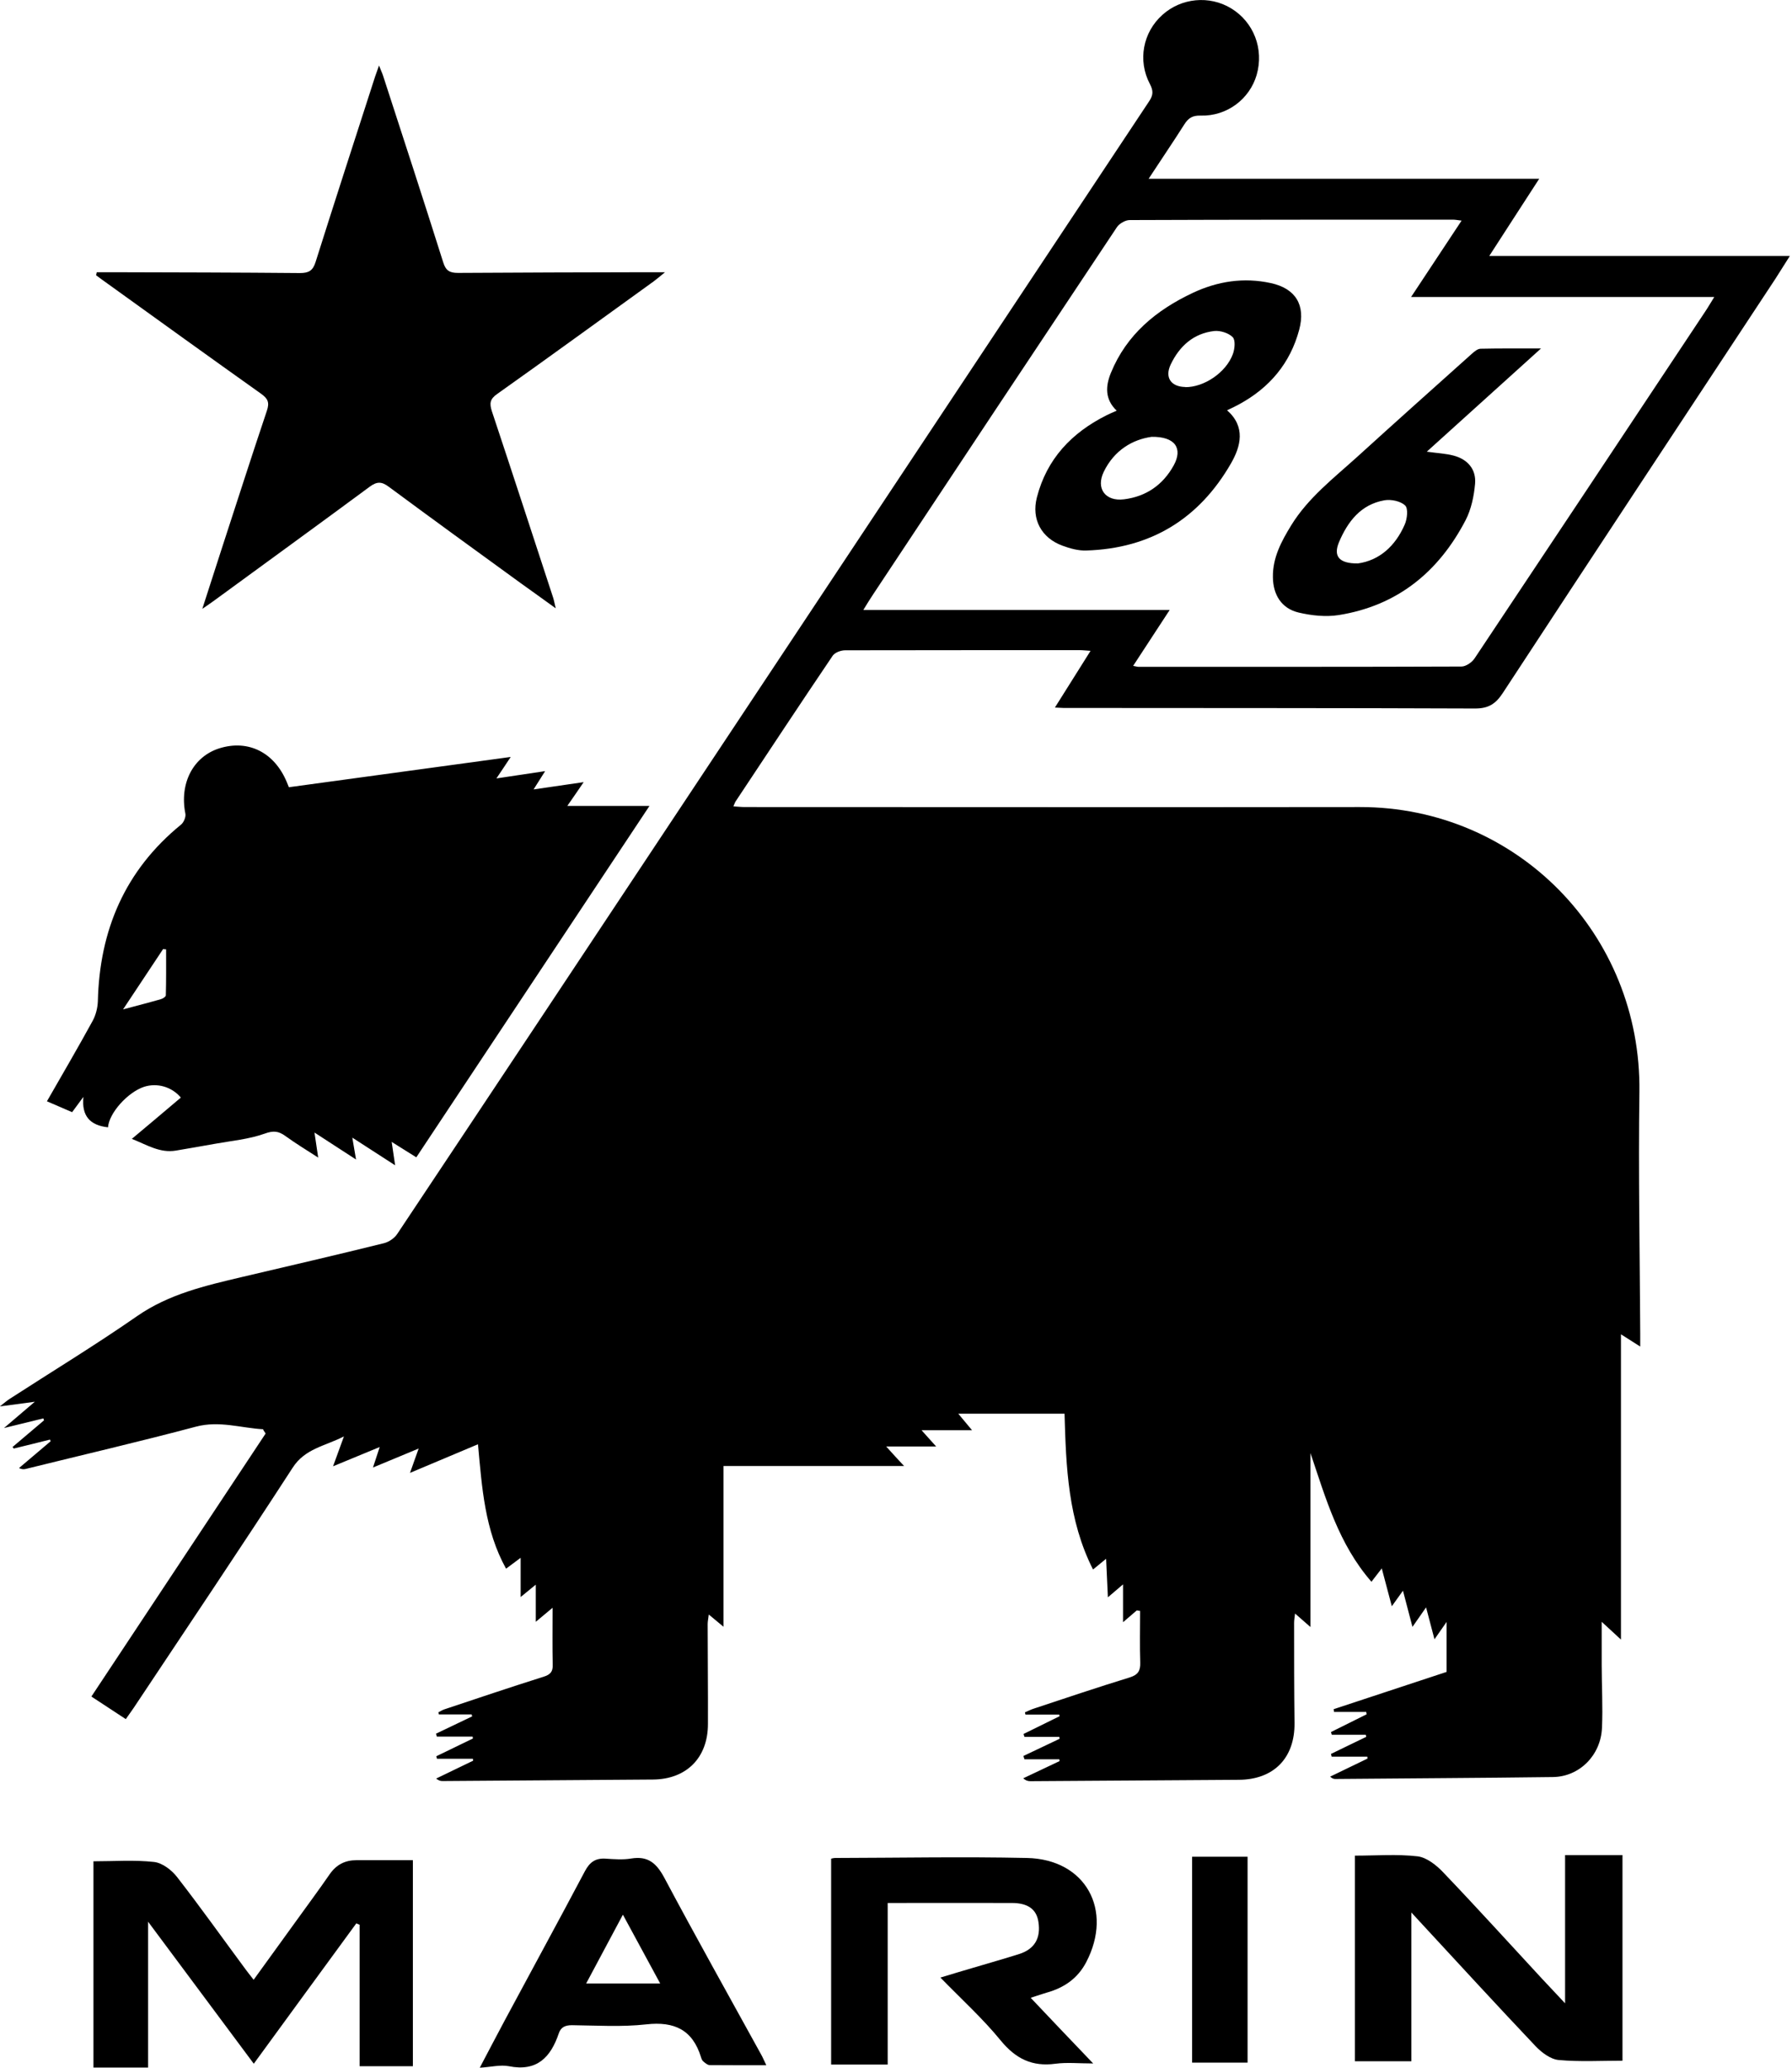 <svg width="260" height="300" viewBox="0 0 260 300" fill="none" xmlns="http://www.w3.org/2000/svg">
<g clip-path="url(#clip0_127_2347)">
<path d="M38.199 207.368C34.944 207.188 31.829 206.09 28.435 206.989C20.248 209.165 12.001 211.082 3.754 213.119C3.495 213.179 3.215 213.219 2.756 212.999C4.294 211.701 5.811 210.403 7.349 209.105C7.309 209.025 7.289 208.946 7.249 208.866C5.492 209.305 3.754 209.744 1.997 210.164C1.937 210.084 1.877 210.024 1.818 209.944C3.335 208.646 4.853 207.368 6.39 206.07C6.35 205.97 6.31 205.89 6.29 205.791C4.553 206.21 2.816 206.649 0.58 207.188C2.177 205.831 3.415 204.772 5.052 203.375C3.135 203.634 1.738 203.814 -0.02 204.053C0.619 203.554 0.979 203.235 1.378 202.975C7.548 198.982 13.858 195.148 19.889 190.954C24.521 187.74 29.773 186.541 35.084 185.283C41.973 183.666 48.862 182.069 55.711 180.371C56.43 180.192 57.249 179.633 57.648 179.013C71.925 157.588 86.143 136.142 100.36 114.716C122.484 81.39 144.589 48.043 166.714 14.716C167.333 13.798 167.353 13.179 166.834 12.18C165.036 8.766 165.835 4.692 168.631 2.176C171.386 -0.32 175.48 -0.699 178.635 1.218C181.909 3.215 183.407 7.109 182.329 10.863C181.31 14.377 178.016 16.873 174.222 16.773C173.004 16.733 172.405 17.133 171.806 18.091C170.188 20.647 168.491 23.123 166.654 25.938H223.323C220.827 29.772 218.551 33.327 216.075 37.141H259.685C258.866 38.418 258.247 39.437 257.588 40.455C244.389 60.483 231.171 80.491 218.032 100.559C216.993 102.136 215.955 102.795 214.018 102.795C194.11 102.716 174.202 102.736 154.314 102.716C153.994 102.716 153.655 102.676 153.056 102.656C154.813 99.86 156.45 97.244 158.227 94.429C157.548 94.389 157.109 94.329 156.69 94.329C145.328 94.329 133.986 94.329 122.624 94.349C122.005 94.349 121.127 94.668 120.807 95.148C116.055 102.176 111.382 109.265 106.69 116.334C106.61 116.474 106.57 116.633 106.41 116.993C107.029 117.033 107.548 117.093 108.068 117.093C137.82 117.093 167.552 117.132 197.305 117.093C220.088 117.073 238.159 135.543 237.86 158.406C237.7 170.088 237.92 181.789 237.98 193.47C237.98 194.009 237.98 194.549 237.98 195.367C236.921 194.688 236.103 194.169 235.184 193.59V237.879C234.286 237.041 233.507 236.322 232.389 235.303C232.389 237.64 232.389 239.597 232.389 241.573C232.389 244.609 232.568 247.644 232.429 250.679C232.269 254.672 229.154 257.787 225.3 257.827C214.797 257.967 204.274 258.007 193.77 258.107C193.551 258.107 193.331 258.087 192.992 257.767C194.789 256.889 196.606 256.03 198.403 255.152C198.403 255.052 198.403 254.972 198.383 254.872H193.211C193.171 254.732 193.151 254.593 193.111 254.473C194.809 253.654 196.506 252.815 198.223 251.997C198.203 251.897 198.183 251.797 198.163 251.697H193.231C193.191 251.557 193.151 251.418 193.111 251.298L198.283 248.722C198.263 248.602 198.243 248.502 198.223 248.382H193.551C193.551 248.243 193.511 248.123 193.491 247.983C198.942 246.186 204.393 244.389 209.885 242.572V235.323C209.226 236.262 208.746 236.941 208.127 237.839C207.708 236.242 207.349 234.844 206.909 233.207C206.211 234.225 205.651 235.004 204.933 236.042C204.453 234.185 204.034 232.608 203.555 230.791C202.976 231.589 202.576 232.168 201.937 233.047C201.418 231.11 200.979 229.433 200.48 227.556C199.961 228.215 199.581 228.734 198.982 229.493C194.23 224.041 192.353 217.392 190.136 210.823V236.062C189.278 235.303 188.659 234.764 187.9 234.105C187.84 234.644 187.76 235.044 187.76 235.463C187.76 240.295 187.76 245.128 187.82 249.98C187.88 255.072 184.805 258.207 179.713 258.227C169.649 258.287 159.585 258.367 149.521 258.426C149.202 258.426 148.882 258.387 148.463 258.007C150.22 257.168 151.977 256.35 153.734 255.511C153.734 255.431 153.695 255.331 153.695 255.252H148.643C148.583 255.092 148.543 254.932 148.483 254.772L153.734 252.276C153.734 252.276 153.714 252.077 153.695 251.997H148.643C148.603 251.857 148.543 251.717 148.503 251.577C150.24 250.719 151.977 249.86 153.734 249.002C153.734 248.922 153.695 248.842 153.675 248.762H148.782C148.762 248.662 148.722 248.562 148.703 248.442C149.122 248.263 149.541 248.043 149.98 247.903C154.613 246.366 159.246 244.808 163.918 243.371C165.116 242.991 165.476 242.412 165.436 241.214C165.356 238.718 165.416 236.222 165.416 233.726C165.256 233.706 165.096 233.666 164.937 233.646C164.357 234.145 163.798 234.625 162.94 235.363V229.872C162.041 230.651 161.462 231.13 160.743 231.749C160.643 229.812 160.564 228.095 160.484 226.158C159.825 226.697 159.326 227.117 158.587 227.716C154.953 220.527 154.673 212.879 154.453 205.112H139.038C139.697 205.91 140.276 206.609 141.035 207.508H133.707C134.505 208.406 135.024 208.986 135.823 209.864H128.575C129.553 210.942 130.192 211.661 131.171 212.7H104.972V236.022C104.214 235.383 103.615 234.884 102.836 234.245C102.776 234.824 102.676 235.224 102.676 235.623C102.676 240.455 102.736 245.287 102.716 250.12C102.716 255.032 99.601 258.147 94.749 258.187C84.565 258.267 74.401 258.327 64.218 258.406C63.938 258.406 63.679 258.367 63.279 258.047C65.076 257.188 66.853 256.31 68.651 255.451C68.651 255.351 68.611 255.271 68.611 255.172H63.399C63.359 255.052 63.339 254.932 63.299 254.812C65.076 253.954 66.834 253.095 68.611 252.236C68.611 252.136 68.591 252.057 68.571 251.957H63.379L63.259 251.537L68.511 249.021C68.511 249.021 68.451 248.842 68.431 248.742H63.678C63.678 248.742 63.619 248.542 63.599 248.442C63.898 248.283 64.178 248.103 64.477 248.003C69.27 246.406 74.062 244.788 78.874 243.271C79.833 242.971 80.232 242.552 80.192 241.533C80.132 238.898 80.172 236.282 80.172 233.267C79.274 234.025 78.655 234.525 77.736 235.303V229.912C76.838 230.651 76.318 231.07 75.54 231.709V226.018C74.661 226.677 74.122 227.077 73.423 227.596C70.328 222.005 69.928 215.835 69.35 209.545C66.035 210.942 62.9 212.26 59.485 213.698C59.925 212.46 60.264 211.502 60.743 210.164C58.407 211.142 56.37 211.981 54.114 212.919C54.473 211.821 54.733 211.022 55.092 209.944C52.776 210.902 50.719 211.741 48.323 212.74C48.862 211.242 49.302 210.024 49.901 208.406C47.085 209.844 44.25 210.164 42.453 212.959C34.885 224.64 27.097 236.202 19.389 247.803C19.05 248.323 18.671 248.802 18.251 249.421C16.614 248.343 15.016 247.304 13.259 246.146C21.706 233.386 30.132 220.687 38.539 207.987C38.419 207.807 38.319 207.648 38.199 207.468V207.368ZM164.397 96.605C164.837 96.685 164.996 96.745 165.156 96.745C180.791 96.745 196.426 96.765 212.041 96.705C212.7 96.705 213.579 96.086 213.958 95.507C225.12 78.774 236.242 62.021 247.365 45.267C247.784 44.648 248.163 43.989 248.722 43.091H204.733C207.249 39.277 209.605 35.723 212.061 32.009C211.422 31.929 211.103 31.869 210.783 31.869C195.148 31.869 179.513 31.869 163.898 31.929C163.279 31.929 162.421 32.428 162.061 32.947C150.22 50.719 138.419 68.51 126.638 86.302C126.218 86.921 125.839 87.56 125.26 88.498H169.709C167.872 91.314 166.195 93.87 164.397 96.625V96.605Z" fill="black"/>
<path d="M60.463 167.951C59.205 167.153 58.127 166.494 56.829 165.675C57.008 166.913 57.148 167.812 57.328 169.069C55.131 167.652 53.234 166.434 51.118 165.056C51.317 166.194 51.457 167.053 51.657 168.231C49.58 166.873 47.763 165.695 45.627 164.317C45.826 165.615 45.966 166.573 46.166 167.951C44.368 166.793 42.831 165.855 41.373 164.796C40.395 164.097 39.656 164.018 38.398 164.477C36.102 165.296 33.586 165.515 31.17 165.954C29.293 166.294 27.416 166.613 25.539 166.933C23.202 167.332 21.345 166.114 19.129 165.236C21.625 163.139 23.941 161.202 26.238 159.245C24.92 157.668 22.783 157.069 20.886 157.688C18.51 158.486 15.814 161.502 15.674 163.558C13.059 163.279 11.821 161.921 12.1 159.145C11.581 159.844 11.062 160.543 10.463 161.362C9.285 160.863 8.126 160.363 6.809 159.784C9.085 155.811 11.321 151.997 13.438 148.123C13.897 147.284 14.157 146.246 14.197 145.308C14.436 134.964 18.131 126.278 26.258 119.649C26.657 119.329 26.996 118.53 26.896 118.051C26.018 113.658 28.015 109.764 31.849 108.566C36.042 107.268 39.816 109.165 41.613 113.478C41.693 113.678 41.773 113.878 41.912 114.217C52.535 112.76 63.139 111.322 74.101 109.824C73.322 110.982 72.763 111.861 72.024 112.939C74.46 112.58 76.637 112.24 79.093 111.881C78.474 112.859 78.015 113.578 77.416 114.537C79.852 114.177 82.048 113.858 84.684 113.478C83.825 114.756 83.146 115.715 82.308 116.933H94.229C82.827 134.125 71.665 150.939 60.403 167.911L60.463 167.951ZM17.871 146.446C20.027 145.867 21.685 145.447 23.342 144.968C23.622 144.888 24.061 144.609 24.061 144.409C24.121 142.193 24.101 139.976 24.101 137.74C23.961 137.74 23.821 137.72 23.662 137.7C21.825 140.475 19.988 143.251 17.871 146.426V146.446Z" fill="black"/>
<path d="M14.057 39.497C14.816 39.497 15.575 39.497 16.354 39.497C25.399 39.517 34.465 39.537 43.51 39.617C44.768 39.617 45.387 39.297 45.786 38.019C48.622 29.033 51.537 20.068 54.433 11.082C54.572 10.663 54.732 10.243 54.992 9.505C55.251 10.184 55.451 10.583 55.591 11.022C58.526 20.048 61.462 29.053 64.317 38.099C64.696 39.297 65.275 39.596 66.454 39.596C75.499 39.537 84.564 39.517 93.61 39.497C94.389 39.497 95.168 39.497 96.485 39.497C95.707 40.136 95.287 40.495 94.828 40.834C87.26 46.286 79.732 51.777 72.124 57.168C71.066 57.907 71.006 58.546 71.366 59.664C74.361 68.67 77.296 77.676 80.251 86.701C80.371 87.061 80.431 87.44 80.631 88.259C78.734 86.881 77.156 85.763 75.599 84.644C69.189 79.992 62.779 75.339 56.41 70.627C55.371 69.848 54.692 69.848 53.654 70.607C46.146 76.158 38.598 81.629 31.07 87.14C30.631 87.46 30.192 87.759 29.353 88.338C30.391 85.144 31.27 82.368 32.168 79.612C34.345 72.943 36.481 66.254 38.718 59.605C39.137 58.386 38.858 57.827 37.879 57.128C30.411 51.817 22.983 46.465 15.555 41.114C15.016 40.735 14.477 40.335 13.938 39.936C13.977 39.796 13.997 39.656 14.037 39.497H14.057Z" fill="black"/>
<path d="M13.579 270.048C16.554 270.048 19.489 269.828 22.364 270.148C23.563 270.288 24.92 271.326 25.699 272.344C29.114 276.737 32.329 281.27 35.643 285.743C35.963 286.182 36.322 286.621 36.801 287.24C38.918 284.325 40.935 281.53 42.952 278.734C44.589 276.458 46.266 274.201 47.864 271.885C48.822 270.527 50.08 269.888 51.718 269.888C54.353 269.888 57.009 269.888 59.904 269.888V299.78H52.177V279.253C52.017 279.193 51.857 279.133 51.698 279.054C46.766 285.783 41.853 292.532 36.821 299.421C31.73 292.592 26.777 285.923 21.486 278.814V299.98H13.559V270.028L13.579 270.048Z" fill="black"/>
<path d="M235.444 298.981C232.309 298.981 229.214 299.161 226.159 298.882C224.981 298.782 223.683 297.803 222.804 296.885C217.133 290.894 211.542 284.804 205.931 278.734C205.631 278.414 205.332 278.075 204.773 277.476V299.061H196.586V269.229C199.641 269.229 202.696 268.989 205.671 269.329C206.989 269.489 208.407 270.607 209.385 271.645C214.238 276.717 218.95 281.929 223.723 287.081C224.741 288.179 225.779 289.277 227.077 290.655V269.149H235.404V298.962L235.444 298.981Z" fill="black"/>
<path d="M120.588 269.669C120.768 269.629 120.967 269.569 121.187 269.569C130.452 269.549 139.737 269.369 149.002 269.569C157.509 269.748 161.562 277.117 157.589 284.704C156.351 287.061 154.374 288.399 151.898 289.097C151.199 289.297 150.52 289.537 149.542 289.856C151.139 291.534 152.537 293.011 153.935 294.489C155.372 295.986 156.81 297.504 158.607 299.381C156.51 299.381 154.813 299.201 153.136 299.421C149.761 299.88 147.365 298.702 145.189 296.046C142.613 292.891 139.558 290.116 136.443 286.921C138.22 286.382 139.737 285.923 141.255 285.483C143.451 284.824 145.668 284.205 147.864 283.506C150.121 282.788 151.039 281.19 150.66 278.814C150.38 277.017 149.142 276.098 146.806 276.098C140.855 276.078 134.905 276.098 128.795 276.098V299.541H120.588V269.708V269.669Z" fill="black"/>
<path d="M111.163 299.64C108.248 299.64 105.612 299.64 102.976 299.62C102.656 299.62 102.317 299.321 102.037 299.081C101.878 298.961 101.778 298.702 101.718 298.502C100.5 294.509 97.864 293.251 93.771 293.71C90.216 294.109 86.582 293.87 82.988 293.83C82.01 293.83 81.371 294.109 81.071 295.028C79.893 298.502 77.896 300.599 73.823 299.78C72.605 299.541 71.267 299.9 69.609 300C70.907 297.544 72.046 295.347 73.224 293.151C77.097 285.922 81.031 278.734 84.865 271.485C85.564 270.168 86.403 269.569 87.88 269.668C89.118 269.748 90.376 269.848 91.574 269.648C94.01 269.249 95.228 270.307 96.367 272.404C100.959 281.03 105.732 289.537 110.444 298.103C110.664 298.482 110.823 298.902 111.183 299.64H111.163ZM95.787 287.779C93.97 284.425 92.253 281.25 90.376 277.795C88.539 281.23 86.842 284.405 85.045 287.779H95.787Z" fill="black"/>
<path d="M181.01 299.261H172.963V269.389H181.01V299.261Z" fill="black"/>
<path d="M162.041 59.605C160.264 57.927 160.404 55.99 161.183 54.093C163.459 48.522 167.772 44.988 173.064 42.492C176.678 40.795 180.472 40.216 184.386 41.074C187.98 41.853 189.458 44.269 188.499 47.843C187.201 52.716 184.186 56.27 179.773 58.666C179.234 58.966 178.675 59.225 178.036 59.525C180.751 61.921 180.033 64.736 178.615 67.212C173.982 75.279 166.954 79.593 157.589 79.872C156.45 79.912 155.232 79.573 154.154 79.173C151.099 78.055 149.621 75.339 150.44 72.165C151.878 66.573 155.492 62.779 160.564 60.243C161.003 60.024 161.462 59.824 162.021 59.585L162.041 59.605ZM167.093 63.379C164.338 63.758 161.662 65.315 160.144 68.45C158.966 70.886 160.384 72.784 163.08 72.444C166.295 72.045 168.731 70.347 170.288 67.532C171.646 65.076 170.528 63.319 167.073 63.379H167.093ZM171.946 56.17C174.661 56.21 177.876 54.073 178.874 51.378C179.154 50.619 179.274 49.361 178.855 48.922C178.275 48.323 177.077 47.943 176.199 48.023C173.164 48.363 171.127 50.22 169.849 52.895C168.97 54.772 169.889 56.11 171.966 56.15L171.946 56.17Z" fill="black"/>
<path d="M207.029 65.535C208.546 65.755 209.784 65.795 210.942 66.114C212.959 66.653 214.197 68.111 214.018 70.188C213.858 71.985 213.458 73.902 212.64 75.479C208.726 82.987 202.736 87.879 194.249 89.237C192.372 89.537 190.316 89.317 188.439 88.878C185.943 88.299 184.704 86.302 184.685 83.726C184.645 80.891 185.923 78.534 187.34 76.218C189.796 72.224 193.49 69.389 196.885 66.314C202.416 61.282 207.987 56.31 213.538 51.338C213.898 51.018 214.357 50.619 214.796 50.599C217.572 50.539 220.347 50.559 223.582 50.559C217.891 55.711 212.54 60.543 207.009 65.535H207.029ZM197.005 81.749C200.08 81.33 202.436 79.273 203.814 76.098C204.173 75.28 204.333 73.782 203.874 73.343C203.215 72.704 201.837 72.424 200.879 72.584C197.444 73.183 195.547 75.659 194.269 78.674C193.431 80.691 194.269 81.769 197.005 81.749Z" fill="black"/>
</g>
<defs>
<clipPath id="clip0_127_2347">
<rect width="260" height="300" fill="white"/>
</clipPath>
</defs>
</svg>
